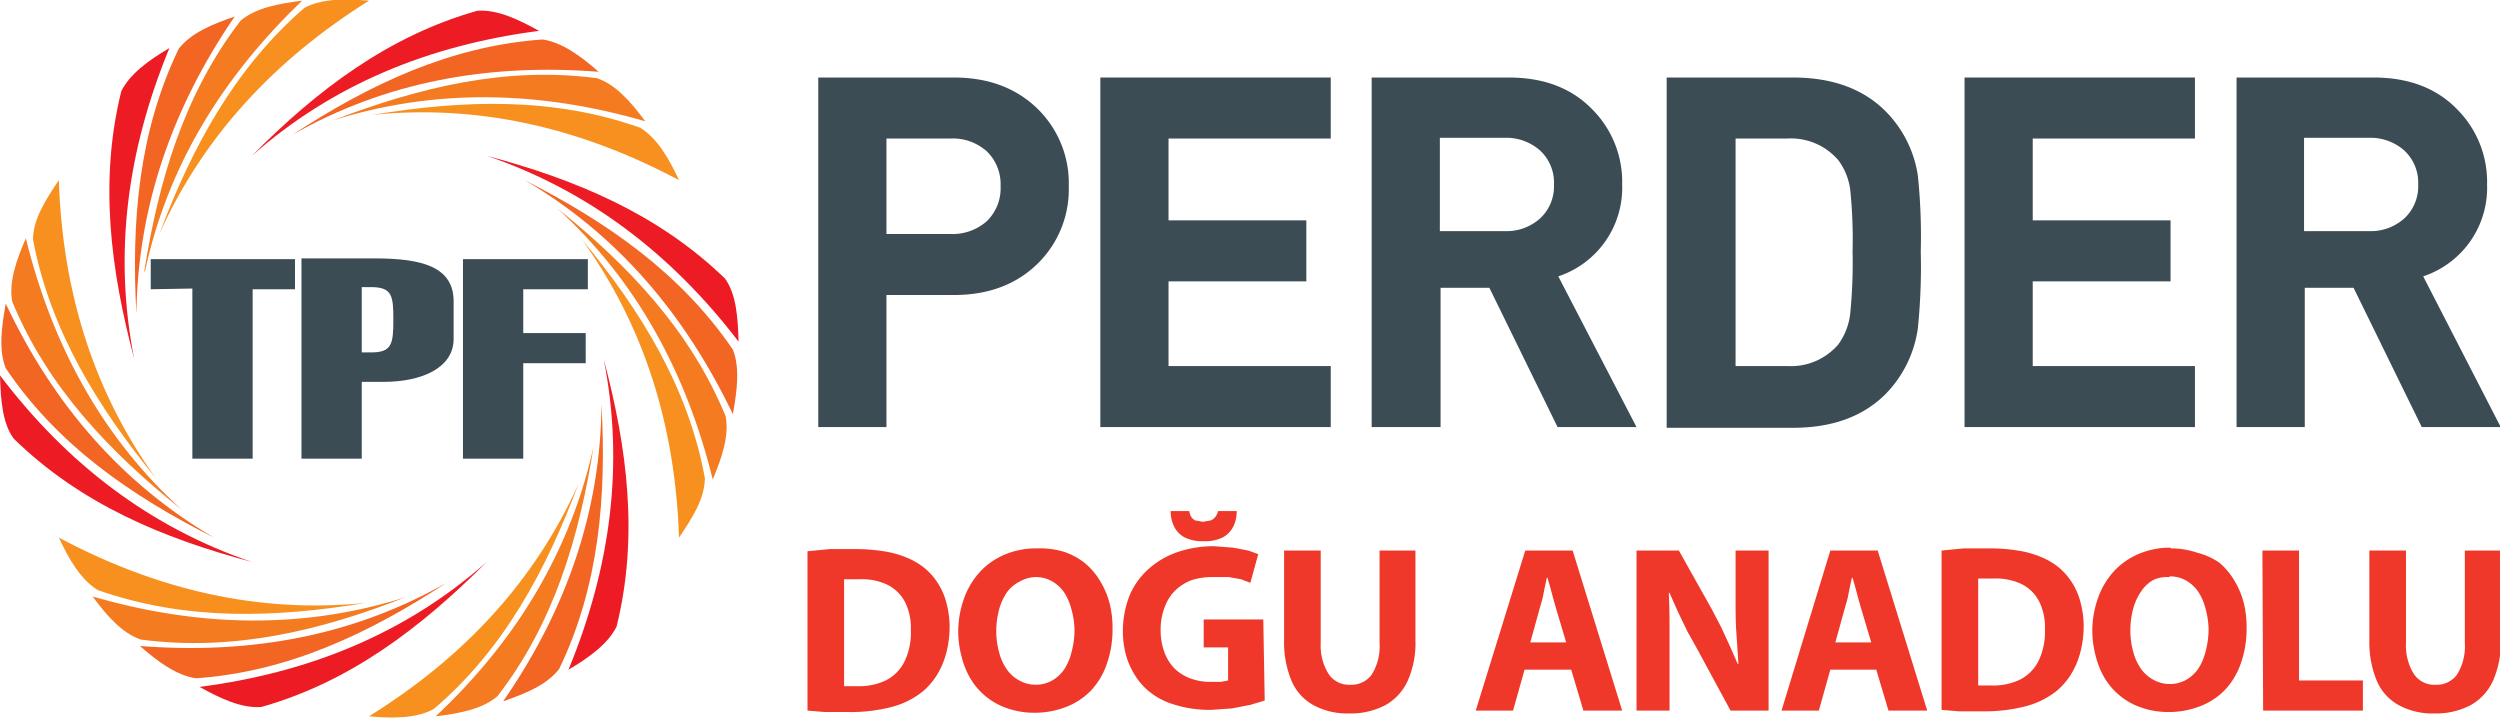 <svg id="Layer_1" data-name="Layer 1" xmlns="http://www.w3.org/2000/svg" viewBox="0 0 348.3 100"><defs><style>.cls-1,.cls-2{fill:#3c4c54;}.cls-1,.cls-3,.cls-4,.cls-5,.cls-6{fill-rule:evenodd;}.cls-3{fill:#ed1c24;}.cls-4{fill:#f47b20;}.cls-5{fill:#f26522;}.cls-6{fill:#f7901e;}.cls-7{fill:#ef3829;}</style></defs><title>doguanadolu</title><path class="cls-1" d="M141.3,28a6.4,6.4,0,0,0-1.9-4.9,7.1,7.1,0,0,0-5.1-1.8h-8.9V34.6h8.9a7.2,7.2,0,0,0,5.1-1.8,6.4,6.4,0,0,0,1.9-4.9m9.5,0a14.5,14.5,0,0,1-4.2,10.7q-4.5,4.5-11.8,4.5h-9.4V61.5h-9.5V12.8h18.9q7.3,0,11.8,4.5A14.5,14.5,0,0,1,150.8,28Z" transform="translate(-1.9 -2)"/><polygon class="cls-2" points="185.4 59.5 153.3 59.5 153.3 10.8 185.4 10.8 185.4 19.3 162.8 19.3 162.8 30.7 182 30.7 182 39.2 162.8 39.2 162.8 51 185.4 51 185.4 59.5"/><path class="cls-1" d="M218.4,27.7a6.1,6.1,0,0,0-1.9-4.7,7.1,7.1,0,0,0-5-1.8h-9V34.2h9a7,7,0,0,0,5-1.8,6.1,6.1,0,0,0,1.9-4.7m11.5,33.8h-11l-9.5-19.4h-6.8V61.5H193V12.8h19.1q7.3,0,11.6,4.4a14.3,14.3,0,0,1,4.2,10.5A13,13,0,0,1,219,40.5Z" transform="translate(-1.9 -2)"/><path class="cls-1" d="M260,37a67.6,67.6,0,0,0-.3-8.3,8.7,8.7,0,0,0-1.7-4.4,8.7,8.7,0,0,0-7.1-3h-7.2V53h7.2a8.7,8.7,0,0,0,7.1-3,9,9,0,0,0,1.7-4.6A72.2,72.2,0,0,0,260,37m9.5,0a85.2,85.2,0,0,1-.4,10.7,16.3,16.3,0,0,1-4.5,9.2q-4.7,4.7-12.9,4.7H234.1V12.8h17.6q8.2,0,12.9,4.7a16.1,16.1,0,0,1,4.5,9A81.7,81.7,0,0,1,269.5,37Z" transform="translate(-1.9 -2)"/><polygon class="cls-2" points="305.8 59.5 273.7 59.5 273.7 10.8 305.8 10.8 305.8 19.3 283.2 19.3 283.2 30.7 302.4 30.7 302.4 39.2 283.2 39.2 283.2 51 305.8 51 305.8 59.5"/><path class="cls-1" d="M338.8,27.7a6.1,6.1,0,0,0-1.9-4.7,7.1,7.1,0,0,0-5-1.8h-9V34.2h9a7,7,0,0,0,5-1.8,6.1,6.1,0,0,0,1.9-4.7m11.5,33.8h-11l-9.5-19.4h-6.8V61.5h-9.5V12.8h19.1q7.3,0,11.6,4.4a14.3,14.3,0,0,1,4.2,10.5,13,13,0,0,1-8.9,12.8Z" transform="translate(-1.9 -2)"/><path class="cls-3" d="M69.7,80.3c-11.2,9.9-24.6,15.4-40,17.4,2.9,1.6,5.8,3,8.6,2.8C50.7,97,60.6,89.4,69.7,80.3M86,52c2.9,14.6,1,29-4.9,43.3,2.9-1.7,5.5-3.6,6.7-6C90.9,76.8,89.3,64.4,86,52ZM69.7,23.7c14.1,4.8,25.7,13.6,35.1,25.9-.1-3.3-.3-6.6-1.9-8.8C93.6,31.8,82.1,27,69.7,23.7ZM37,23.7C48.2,13.8,61.6,8.3,77,6.3c-2.9-1.6-5.8-3-8.6-2.8C56,7,46,14.6,37,23.7ZM20.6,52c-2.9-14.6-1-29,4.9-43.3-2.9,1.7-5.5,3.6-6.7,6C15.7,27.2,17.3,39.6,20.6,52ZM37,80.3c-14.1-4.8-25.7-13.6-35.1-26,.1,3.3.3,6.6,1.9,8.8C13.1,72.2,24.6,77,37,80.3Z" transform="translate(-1.9 -2)"/><path class="cls-4" d="M58.4,85.2c-14.2,4.5-28.8,4.2-43.6-.1,2,2.7,4.1,5.1,6.7,6,12.8,1.7,25-1.2,36.9-5.9m26.2-21C82.6,76.8,79.1,88.8,71.2,99c-2.1,1.8-5.3,2.4-8.6,2.8C73.9,91.2,81.4,78.7,84.6,64.2ZM79.5,31c11,10,18,22.8,21.7,37.8,1.3-3.1,2.3-6.1,1.8-8.8C98.1,48.1,89.5,39,79.5,31ZM48.2,18.8c14.2-4.5,28.8-4.2,43.6.1-2-2.7-4.1-5.1-6.7-6C72.3,11.2,60.2,14.2,48.2,18.8Zm-26.2,21C24,27.2,27.5,15.2,35.4,4.9c2.1-1.8,5.3-2.4,8.6-2.8C32.8,12.8,25.2,25.3,22.1,39.8ZM27.2,73c-11-10-18-22.8-21.7-37.8C4.2,38.2,3.1,41.3,3.6,44,8.5,55.9,17.2,65,27.2,73Z" transform="translate(-1.9 -2)"/><path class="cls-5" d="M64.1,83.2c-13,7.4-27.3,10-42.7,8.8,2.5,2.2,5.1,4.1,7.8,4.5,12.9-.9,24.2-6.3,34.9-13.3M85.7,58.3c.7,12.8-.3,25.3-5.9,36.9-1.7,2.2-4.6,3.4-7.8,4.5C80.8,87,85.6,73.2,85.7,58.3ZM75,27.1c12.8,7.5,22.3,18.6,29,32.6.6-3.3,1-6.5,0-9C96.7,40,86.4,32.9,75,27.1ZM42.6,20.8c13-7.4,27.3-10,42.7-8.8-2.5-2.2-5.1-4.1-7.8-4.5C64.6,8.4,53.3,13.8,42.6,20.8ZM20.9,45.7c-.7-12.8.3-25.3,5.9-36.9,1.7-2.2,4.6-3.4,7.8-4.5C25.9,17,21.1,30.8,20.9,45.7ZM31.7,76.9C18.8,69.3,9.3,58.3,2.7,44.3c-.6,3.3-1,6.5,0,9C9.9,64,20.2,71.1,31.7,76.9Z" transform="translate(-1.9 -2)"/><path class="cls-6" d="M52.8,86c-14.8,1.5-29-1.8-42.7-9.1,1.4,3,3,5.8,5.4,7.3,12.2,4.3,24.7,3.9,37.3,1.8M82.5,69.4c-6.1,13.6-16,24.2-29.2,32.4,3.3.3,6.6.3,9-1C72.1,92.5,78,81.4,82.5,69.4Zm.5-34c8.7,12.1,13,26,13.5,41.5,1.9-2.8,3.6-5.5,3.6-8.3C97.8,56,91.2,45.3,83,35.4ZM53.8,18c14.8-1.5,29,1.8,42.7,9.1-1.4-3-3-5.8-5.4-7.3C79,15.5,66.5,15.9,53.8,18ZM24.1,34.6C30.2,21,40.2,10.3,53.3,2.1c-3.3-.3-6.6-.3-9,1C34.6,11.5,28.6,22.6,24.1,34.6Zm-.5,34c-8.7-12.1-13-26-13.5-41.5-1.9,2.8-3.6,5.5-3.6,8.3C8.9,48,15.5,58.7,23.6,68.6Z" transform="translate(-1.9 -2)"/><path class="cls-2" d="M74.8,65.9V52.6h8.7V48.4H74.8V42.3h9V38.1H66.4V65.9Zm-22.5,0V55.2h3.1c5,0,9.7-1.8,9.7-6V44c0-4.8-4.3-6-11-6H43.9V65.9Zm0-23.9h1.3c3,0,3.1,1.3,3.1,4.6s-.2,4.5-3.1,4.5H52.3Zm-23.6.2V65.9h8.4V42.3H43V38.1H22.9v4.2Z" transform="translate(-1.9 -2)"/><path class="cls-7" d="M332,78.7V91.2a13.9,13.9,0,0,0,1.1,5.8,7,7,0,0,0,3.1,3.3,9.9,9.9,0,0,0,4.8,1.1,10.5,10.5,0,0,0,5-1.1,7.4,7.4,0,0,0,3.2-3.4,13,13,0,0,0,1.1-5.7V78.7h-5V91.6a7.4,7.4,0,0,1-1.1,4.4,3.5,3.5,0,0,1-3,1.4,3.4,3.4,0,0,1-3-1.5,7.5,7.5,0,0,1-1.1-4.3V78.7ZM317.2,101h13.9V96.8h-8.9V78.7h-5.1Zm-13-18.7a4.5,4.5,0,0,1,2.3.6,5.1,5.1,0,0,1,1.7,1.6,7.9,7.9,0,0,1,1,2.4,11,11,0,0,1,.4,2.8,12,12,0,0,1-.4,3,7.7,7.7,0,0,1-1,2.4,5.1,5.1,0,0,1-1.7,1.6,4.6,4.6,0,0,1-2.3.6,4.7,4.7,0,0,1-2.3-.6,5,5,0,0,1-1.7-1.5,7.3,7.3,0,0,1-1.1-2.4,11.4,11.4,0,0,1-.4-3,11.7,11.7,0,0,1,.4-3,7.8,7.8,0,0,1,1.1-2.4,5,5,0,0,1,1.7-1.6A4.6,4.6,0,0,1,304.1,82.4Zm.1-4a11.2,11.2,0,0,0-4.5.9,10,10,0,0,0-3.4,2.4,11,11,0,0,0-2.2,3.7,13.8,13.8,0,0,0-.8,4.6,14,14,0,0,0,.5,3.6,11.3,11.3,0,0,0,1.3,3.1,9.5,9.5,0,0,0,5.1,4,11.3,11.3,0,0,0,3.6.6,12.1,12.1,0,0,0,4.5-.8,9.6,9.6,0,0,0,3.5-2.3,10.3,10.3,0,0,0,2.2-3.7,14.5,14.5,0,0,0,.8-4.9,13.9,13.9,0,0,0-.4-3.5,11.4,11.4,0,0,0-1.3-3.1,9.6,9.6,0,0,0-2.1-2.5A9.4,9.4,0,0,0,308,79,11.5,11.5,0,0,0,304.3,78.4Zm-26.8,4.3h2.3a8.2,8.2,0,0,1,3.8.8,5.6,5.6,0,0,1,2.4,2.4,8.1,8.1,0,0,1,.8,3.9,9.3,9.3,0,0,1-.9,4.4,5.9,5.9,0,0,1-2.6,2.6,8.7,8.7,0,0,1-4,.8h-1.8Zm-5.1,18.3,2.4.2h3.4a22.5,22.5,0,0,0,5.9-.7,11.5,11.5,0,0,0,4.4-2.2,9.8,9.8,0,0,0,1.9-2.2,11.2,11.2,0,0,0,1.3-3,14.5,14.5,0,0,0,.5-3.8,13,13,0,0,0-.5-3.5,9.3,9.3,0,0,0-1.3-2.8,8.8,8.8,0,0,0-2-2.1,10.2,10.2,0,0,0-2.4-1.3,13.5,13.5,0,0,0-3-.8,24.2,24.2,0,0,0-3.8-.3h-3.7l-3.1.3Zm-14.8-9.4,1.3-4.7.4-1.4.3-1.5.3-1.4h.1l.4,1.4.4,1.5.4,1.4,1.4,4.7Zm5.7,3.8L265,101h5.4l-6.9-22.3h-6.6L250.1,101h5.2l1.6-5.7ZM234.5,101V94.3q0-2.7,0-5.1t-.1-4.6h.1l1.2,2.7,1.3,2.7,1.4,2.5L243,101h5.3V78.7h-4.6v6.5c0,1.7,0,3.3.1,4.8s.2,3,.3,4.5H244L242.9,92l-1.2-2.6-1.3-2.5-4.6-8.2h-5.9V101Zm-19.4-9.5,1.3-4.7.4-1.4.3-1.5.3-1.4h.1l.4,1.4.4,1.5.4,1.4,1.4,4.7Zm5.7,3.8,1.7,5.7h5.4l-6.9-22.3h-6.6L207.5,101h5.2l1.6-5.7ZM180.8,78.7V91.2a13.9,13.9,0,0,0,1.1,5.8,7,7,0,0,0,3.1,3.3,9.9,9.9,0,0,0,4.8,1.1,10.5,10.5,0,0,0,5-1.1,7.4,7.4,0,0,0,3.2-3.4,13,13,0,0,0,1.1-5.7V78.7h-5V91.6a7.4,7.4,0,0,1-1.1,4.4,3.5,3.5,0,0,1-3,1.4,3.4,3.4,0,0,1-3-1.5,7.5,7.5,0,0,1-1.1-4.3V78.7ZM165,73.2a4.7,4.7,0,0,0,.5,2.2,3.4,3.4,0,0,0,1.5,1.5,5.7,5.7,0,0,0,2.6.5,5.6,5.6,0,0,0,2.6-.5,3.5,3.5,0,0,0,1.5-1.5,4.8,4.8,0,0,0,.5-2.2h-2.6a2,2,0,0,1-.3.7,1.6,1.6,0,0,1-.7.6l-1.1.2-1.1-.2a1.5,1.5,0,0,1-.6-.6,2,2,0,0,1-.2-.7Zm12.9,15.1h-8.3v3.9h3.4v4.6l-1,.2h-1.5a7.9,7.9,0,0,1-2.8-.5,6.3,6.3,0,0,1-2.2-1.4,6.5,6.5,0,0,1-1.4-2.3,8.9,8.9,0,0,1-.5-3.1,8.5,8.5,0,0,1,.6-3.2,6.1,6.1,0,0,1,1.5-2.3,6.6,6.6,0,0,1,2.3-1.4,9.2,9.2,0,0,1,2.9-.4h2.2l1.7.3,1.3.5,1.1-4-1.4-.5-2.1-.4-2.6-.2a15.8,15.8,0,0,0-5.1.8,11.7,11.7,0,0,0-4,2.3,10.3,10.3,0,0,0-2.7,3.7,13.5,13.5,0,0,0-.6,8.1,10.5,10.5,0,0,0,1.1,2.7,9.1,9.1,0,0,0,1.7,2.2,9.8,9.8,0,0,0,3.8,2.2,16.5,16.5,0,0,0,5.3.8l2.9-.2,2.6-.5,2-.6Zm-31.7-5.9a4.5,4.5,0,0,1,2.3.6,5.1,5.1,0,0,1,1.7,1.6,7.9,7.9,0,0,1,1,2.4,11,11,0,0,1,.4,2.8,12,12,0,0,1-.4,3,7.7,7.7,0,0,1-1,2.4,5.1,5.1,0,0,1-1.7,1.6,4.6,4.6,0,0,1-2.3.6,4.7,4.7,0,0,1-2.3-.6,5,5,0,0,1-1.7-1.5,7.3,7.3,0,0,1-1.1-2.4,11.4,11.4,0,0,1-.4-3,11.7,11.7,0,0,1,.4-3,7.8,7.8,0,0,1,1.1-2.4A5,5,0,0,1,144,83,4.6,4.6,0,0,1,146.3,82.4Zm.1-4a11.2,11.2,0,0,0-4.5.9,10,10,0,0,0-3.4,2.4,11,11,0,0,0-2.2,3.7,13.8,13.8,0,0,0-.8,4.6,14,14,0,0,0,.5,3.6,11.3,11.3,0,0,0,1.3,3.1,9.5,9.5,0,0,0,5.1,4,11.3,11.3,0,0,0,3.6.6,12.1,12.1,0,0,0,4.5-.8,9.6,9.6,0,0,0,3.5-2.3,10.3,10.3,0,0,0,2.2-3.7,14.5,14.5,0,0,0,.8-4.9,13.9,13.9,0,0,0-.4-3.5,11.4,11.4,0,0,0-1.3-3.1,9.6,9.6,0,0,0-2.1-2.5,9.4,9.4,0,0,0-2.9-1.6A11.5,11.5,0,0,0,146.4,78.4Zm-26.8,4.3h2.3a8.2,8.2,0,0,1,3.8.8,5.6,5.6,0,0,1,2.4,2.4,8.1,8.1,0,0,1,.8,3.9,9.3,9.3,0,0,1-.9,4.4,5.9,5.9,0,0,1-2.6,2.6,8.7,8.7,0,0,1-4,.8h-1.8Zm-5.1,18.3,2.4.2h3.4a22.5,22.5,0,0,0,5.9-.7,11.5,11.5,0,0,0,4.4-2.2,9.8,9.8,0,0,0,1.9-2.2,11.2,11.2,0,0,0,1.3-3,14.5,14.5,0,0,0,.5-3.8,13,13,0,0,0-.5-3.5,9.3,9.3,0,0,0-1.3-2.8,8.8,8.8,0,0,0-2-2.1,10.2,10.2,0,0,0-2.4-1.3,13.5,13.5,0,0,0-3-.8,24.2,24.2,0,0,0-3.8-.3h-3.7l-3.1.3Z" transform="translate(-1.9 -2)"/></svg>